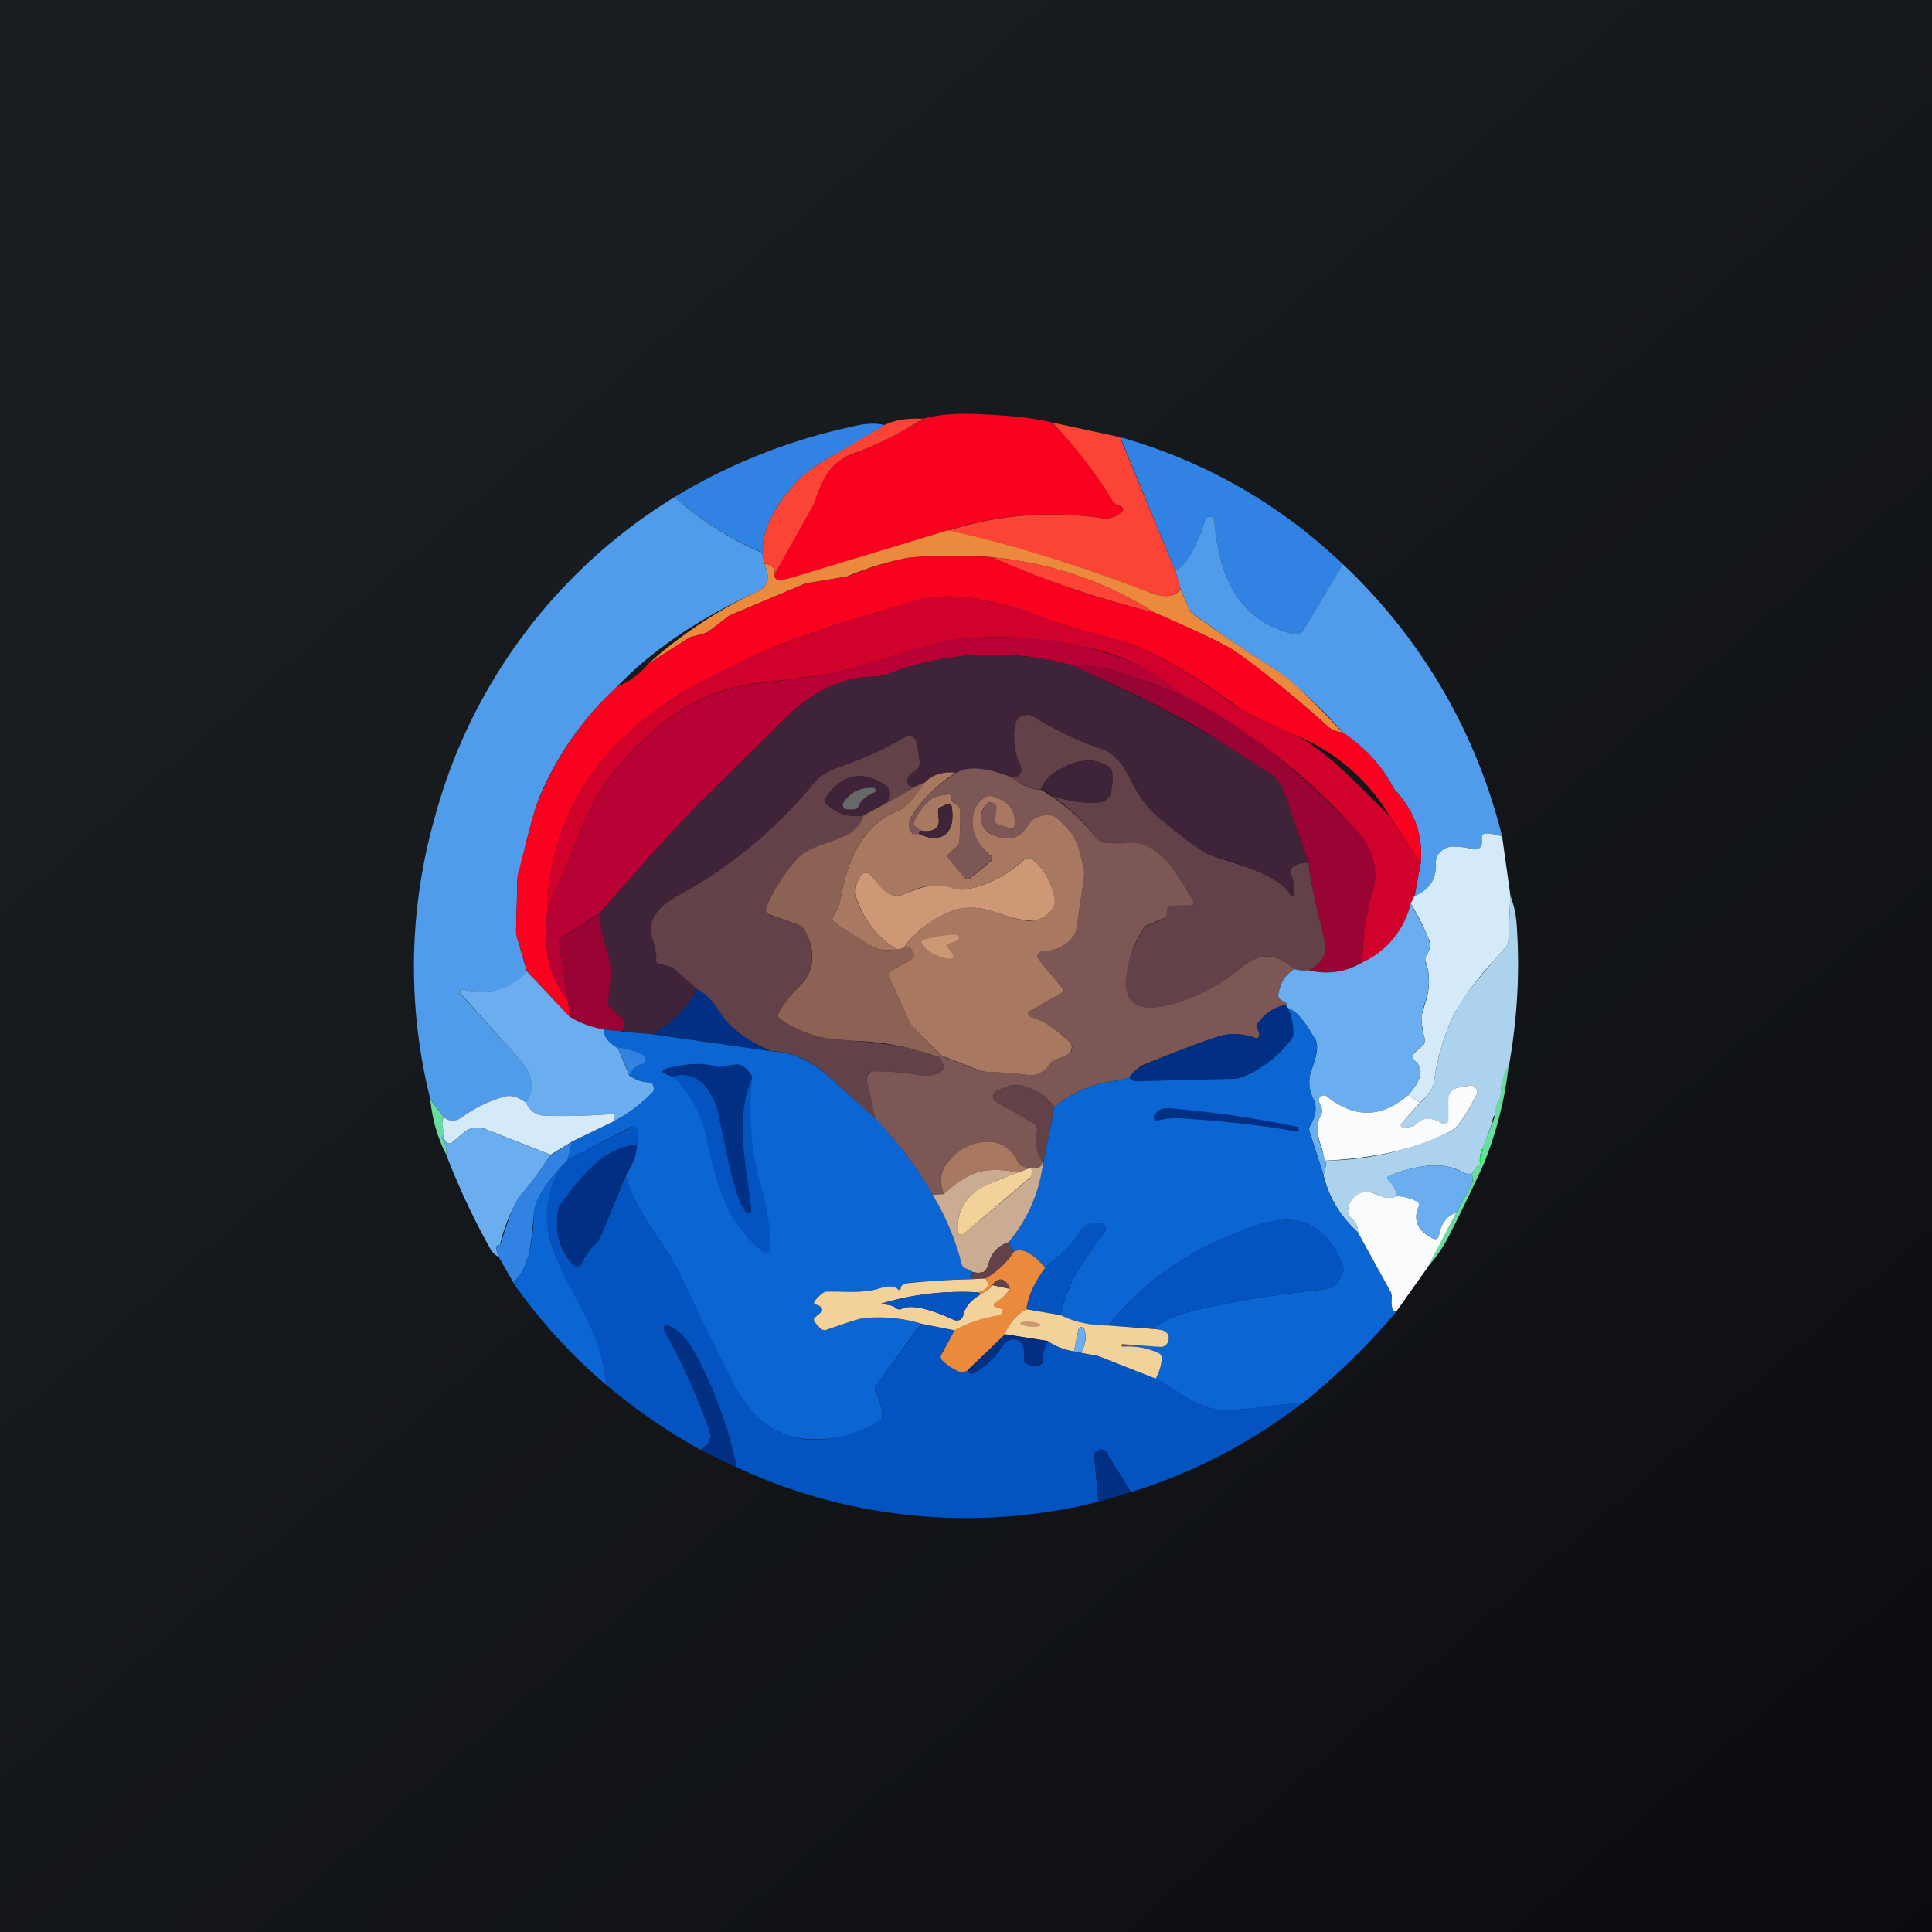 <!-- by TradingView --><svg width="56" height="56" viewBox="0 0 56 56" xmlns="http://www.w3.org/2000/svg"><rect x="0" y="0" width="56" height="56" fill="#333333" stroke="none"/><path fill="url(#a)" d="M0 0h56v56H0z"/><path d="M30.5 12.25c.74.78 1.31 1.53 1.73 2.25.03.04.07.08.11.1l.15.1c.09.04.1.1.01.16a.72.72 0 0 1-.55.16 9.92 9.92 0 0 0-4.47.35l-4.42 1.35c-.48.14-.67.1-.6-.11l1.13-2.02a3.47 3.47 0 0 1 .4-.9c.18-.24.43-.43.76-.55.69-.25 1.35-.58 2-1 .38-.11.88-.16 1.5-.14 1.01.04 1.76.12 2.25.25Z" fill="#F8021F"/><path d="M26.74 12.14c-.64.42-1.3.75-2 1-.32.12-.56.3-.74.55a3.47 3.47 0 0 0-.4.9l-1.13 2.02c-.01-.15-.11-.24-.3-.27l-.06-.22c-.05-.68.28-1.4.97-2.15.21-.22.52-.46.94-.7l1.62-.95c.3-.15.67-.2 1.1-.18ZM32.46 12.67l1.61 3.88.15.52c-.16.23-.45.27-.87.11-2.1-.8-4.06-1.4-5.87-1.8a9.92 9.92 0 0 1 4.47-.36c.2.03.38-.03.55-.16.08-.06.08-.12 0-.17l-.15-.08a.32.32 0 0 1-.12-.11c-.42-.72-1-1.47-1.72-2.25l1.95.42Z" fill="#FC4436"/><path d="M25.64 12.32c-.55.33-1.08.65-1.62.95-.42.24-.73.48-.94.7-.7.76-1.02 1.47-.97 2.15l-.03-.05a.19.19 0 0 0-.09-.1 9.5 9.5 0 0 1-2.44-1.56c1.6-.97 3.34-1.66 5.22-2.06.33-.08.62-.09.87-.03ZM38.92 16.35l-1.12 1.88c-.08.13-.19.17-.33.14-1.09-.26-1.79-1-2.1-2.2a6.09 6.09 0 0 1-.17-1.07c0-.07-.04-.11-.11-.12-.07-.01-.12.01-.15.08l-.1.29c-.25.68-.5 1.08-.77 1.2l-1.6-3.88c2.45.7 4.6 1.92 6.45 3.68Z" fill="#3282E4"/><path d="M19.55 14.41a9.5 9.5 0 0 0 2.44 1.57c.04.02.07.05.1.09l.02.05.05.22c.17.4.1.67-.2.8-1.7.79-3.06 1.7-4.07 2.76a9.21 9.21 0 0 0-2.23 3.15c-.12.28-.27.79-.44 1.5a26.21 26.21 0 0 1-.22.9l-.04 1.47c0 .1 0 .2.04.3l.27.93c-.5.54-1.11.71-1.85.53-.03-.01-.06 0-.08.03-.02.03-.02.06 0 .09L15 30.64c.46.5.54.95.23 1.32-.21-.17-.42-.23-.62-.17a3.8 3.8 0 0 0-1.2.58c-.19.14-.37.15-.54.02l-.4-.54a15.8 15.8 0 0 1 .12-8.11 15.67 15.67 0 0 1 6.96-9.33ZM38.92 16.35a16.13 16.13 0 0 1 4.62 7.9c-.15-.06-.3-.09-.47-.09-.08 0-.12.04-.12.12.01.14 0 .22-.03.26-.05.07-.13.1-.24.07-.2-.05-.4-.07-.59-.07a.5.5 0 0 0-.34.16c-.1.1-.14.2-.13.34.02.45-.19.76-.62.94l.18-.96c.07-.8-.17-1.5-.73-2.1a.67.67 0 0 1-.1-.16c-.32-.59-.8-1.1-1.43-1.53a11.97 11.97 0 0 0-1.97-1.83c-.81-.51-1.6-1.05-2.38-1.62a.34.34 0 0 1-.11-.14l-.24-.57-.15-.52c.26-.12.52-.52.77-1.2l.1-.3c.03-.06.08-.08.15-.07.07 0 .1.05.11.12.03.39.09.74.17 1.07.31 1.2 1.01 1.94 2.1 2.2.14.03.25-.01.33-.14l1.12-1.88Z" fill="#509CEB"/><path d="M27.48 15.37c1.8.4 3.76 1 5.87 1.81.42.16.71.12.87-.1l.24.56c.02.06.06.1.1.14.78.57 1.58 1.1 2.39 1.62.42.26 1.08.87 1.96 1.83a.86.86 0 0 1-.4-.15 28.67 28.67 0 0 0-2.74-2.22c-.3-.2-1.06-.56-2.3-1.1-1.42-.9-3-1.44-4.72-1.61a14.45 14.45 0 0 0-2.43.02 8.7 8.7 0 0 0-1.77.54l-1.19.2h-.01l-2.13.9a.55.55 0 0 0-.1.05l-.58.44a.45.45 0 0 1-.13.06l-.4.11a.35.35 0 0 0-.07.04l-1.15.73a13.32 13.32 0 0 1 3.17-2.1c.3-.13.37-.4.2-.8.2.03.3.12.3.27-.07.22.13.25.6.1l4.42-1.34Z" fill="#EB893D"/><path d="M28.75 16.15c1.54.68 3.11 1.22 4.73 1.61 1.23.54 2 .9 2.29 1.1.53.34 1.45 1.08 2.75 2.22.07.07.2.12.4.15.64.43 1.11.94 1.42 1.53l.11.17c.56.59.8 1.29.73 2.1l-.9-1.38a5.68 5.68 0 0 0-2.71-2.33 26 26 0 0 1-1.42-.65 3.78 3.78 0 0 1-.41-.27c-1.34-1-2.5-1.63-3.47-1.89-1.12-.3-1.75-.49-1.92-.56a7.52 7.52 0 0 0-1.93-.56 4.23 4.23 0 0 0-1.89.01c-.23.08-.61.2-1.15.35-1.62.49-2.79.9-3.5 1.24-.9.43-1.58.78-2.04 1.05-.6.36-1.14.77-1.63 1.21a7.04 7.04 0 0 0-2.35 5.15c-.04.64-.03 1.1.03 1.41.08.38.28.79.58 1.23l.04.43-1.23-1.32-.28-.92a.98.98 0 0 1-.04-.31l.04-1.48c0-.04 0-.09.02-.13l.2-.76c.17-.71.32-1.22.45-1.5a9.21 9.21 0 0 1 2.22-3.15 2.24 2.24 0 0 0 .9-.66l1.15-.73a.35.35 0 0 1 .08-.04l.4-.11a.45.45 0 0 0 .12-.06l.58-.44a.55.55 0 0 1 .1-.05l2.13-.9h.01l1.2-.2.09-.03a8.7 8.7 0 0 1 1.67-.51c.57-.08 1.38-.08 2.43-.02Z" fill="#F8021F"/><path d="M33.47 17.76c-1.61-.4-3.19-.93-4.72-1.61 1.72.17 3.3.7 4.72 1.61Z" fill="#FC4436"/><path d="m41.18 25.02-.18.96-.1.21a2.5 2.5 0 0 1-1.41 1.71 7.44 7.44 0 0 1 .32-2.16c.14-.61-.04-1.19-.55-1.72a17.55 17.55 0 0 0-4.96-3.85 5.97 5.97 0 0 0-2.9-1.42 11.35 11.35 0 0 0-3.24-.26c-.56.04-1.32.21-2.3.54-.87.28-1.56.46-2.07.54l-1.61.21a5.43 5.43 0 0 0-3.43 1.6 6.96 6.96 0 0 0-1.92 2.7c-.3.77-.62 1.54-.97 2.32a7.04 7.04 0 0 1 2.35-5.15 9.99 9.99 0 0 1 1.63-1.2c.46-.28 1.14-.63 2.04-1.06.71-.34 1.88-.75 3.5-1.24l1.15-.35a4.23 4.23 0 0 1 1.89-.01c.74.12 1.38.3 1.93.56.16.07.8.26 1.92.56.97.26 2.13.9 3.46 1.9.14.09.27.18.42.26.15.09.62.3 1.41.65.24.1.61.36 1.11.77a42.4 42.4 0 0 1 1.6 1.56l.91 1.37Z" fill="#D0012B"/><path d="m34.3 20.17-.32-.13a18.2 18.2 0 0 0-1.47-.53c-.5-.15-.99-.23-1.46-.23a8.53 8.53 0 0 0-5.35.27c-.12.04-.23.06-.35.06-.94.02-1.8.43-2.6 1.22l-2.5 2.48a50.4 50.4 0 0 0-2.07 2.26l-.8.9-1.1.71a.16.16 0 0 0-.07.17l.26 1.7c-.3-.45-.5-.86-.58-1.24-.06-.3-.07-.78-.03-1.41.35-.78.68-1.55.97-2.31a6.96 6.96 0 0 1 1.92-2.7 5.43 5.43 0 0 1 3.42-1.6c.28-.04.82-.1 1.62-.22.5-.08 1.2-.26 2.07-.54.98-.33 1.74-.5 2.3-.54 1.12-.07 2.2.02 3.25.26 1.25.29 2.21.76 2.9 1.42Z" fill="#B80134"/><path d="M31.04 19.28c.2.08.48.22.86.4a31.07 31.07 0 0 1 4.89 2.73c.21.14.36.33.44.58l.7 2.02c-.22 0-.38.04-.47.12-.06.06-.07.12-.04.2.1.21.12.41.08.61 0 .02-.02.04-.04.04s-.03 0-.04-.02a1.7 1.7 0 0 0-.77-.62 9.5 9.5 0 0 0-1.54-.54c-.2-.06-.67-.4-1.42-1-.38-.31-.68-.69-.9-1.14-.24-.52-.5-.82-.78-.92a9.97 9.97 0 0 1-2.04-.96.35.35 0 0 0-.34-.02.34.34 0 0 0-.21.27c-.07.38-.01.76.15 1.14.07.16.04.27-.1.34a.35.35 0 0 1-.15.02c-.74-.3-1.28-.34-1.62-.12-.37-.05-.68.04-.9.29-.05-.01-.1 0-.18.06-.11.05-.2.05-.26.02-.08-.05-.1-.14-.03-.26a.6.6 0 0 1 .18-.17.3.3 0 0 0 .14-.33l-.09-.53a.2.2 0 0 0-.11-.14.2.2 0 0 0-.2 0c-.6.36-1.22.65-1.86.86-.36.12-.61.27-.76.45a13.24 13.24 0 0 1-3.94 3.27c-.66.36-.93.77-.8 1.24.1.34.15.54.13.6-.03.09 0 .15.1.17l.32.08a.2.2 0 0 1 .09.04l.7.62c-.3.53-.74.96-1.3 1.3l-.93-.09c.07-.06.1-.15.09-.25a.23.23 0 0 0-.09-.15l-.3-.27a.21.21 0 0 1-.08-.2c.09-.62.09-1.06 0-1.34a4 4 0 0 1-.24-1.2l.8-.91c.92-1.04 1.61-1.8 2.08-2.26l2.5-2.48c.79-.8 1.65-1.2 2.59-1.22.12 0 .23-.02.34-.06a8.53 8.53 0 0 1 5.35-.27Z" fill="#3E2339"/><path d="M34.3 20.17c1.54.73 3.2 2 4.96 3.85.5.53.7 1.1.55 1.72l-.06.25c-.2.82-.28 1.46-.27 1.91a2 2 0 0 1-1.55.22c.4-.2.56-.5.46-.89a17.04 17.04 0 0 1-.46-2.22l-.7-2.02a1.1 1.1 0 0 0-.44-.58c-.65-.43-1.33-.86-2.02-1.29a31.1 31.1 0 0 0-2.87-1.45c-.38-.17-.67-.3-.86-.4.48.01.97.1 1.47.24.3.09.8.27 1.46.53l.33.13Z" fill="#9A0435"/><path d="M37.93 25c.04.47.2 1.22.46 2.23.1.4-.05.7-.46.89-.11.02-.25.01-.41-.03-.5-.48-1.03-.5-1.55-.04-.62.53-1.33.9-2.15 1.09-.8.2-1.2-.03-1.2-.66.01-.46.18-.98.53-1.57a.2.2 0 0 1 .1-.08l.48-.2c.07-.04.1-.09.1-.16v-.07c0-.1.05-.15.15-.15h.51a.1.1 0 0 0 .1-.06.1.1 0 0 0 0-.11l-.24-.36c-.26-.42-.47-.7-.64-.87a1.23 1.23 0 0 0-.9-.41l-.76-.01a.4.4 0 0 1-.29-.16c-.35-.47-.79-.88-1.3-1.23.46.18.92.25 1.38.22.21-.02.34-.14.37-.35.04-.24.05-.43.02-.55a.23.23 0 0 0-.1-.14c-.34-.22-.73-.23-1.17-.04-.45.2-.7.43-.79.7-.26 0-.54-.11-.85-.35.07 0 .12 0 .15-.02.14-.07.17-.18.1-.34a1.96 1.96 0 0 1-.15-1.14c.02-.13.09-.22.2-.27a.35.35 0 0 1 .35.02c.59.37 1.27.7 2.04.96.27.1.54.4.79.92.21.45.51.83.89 1.13.75.61 1.22.95 1.42 1.01l.43.14c.52.16.89.3 1.1.4.38.18.64.38.77.62.02.02.03.02.05.02.02 0 .03-.02.04-.04.04-.2.01-.4-.08-.6-.03-.09-.02-.15.04-.2.1-.09.25-.13.47-.13ZM26.62 22.76l-.95.53c.11-.1.15-.23.1-.38a.28.28 0 0 0-.11-.15c-.66-.43-1.22-.33-1.68.29-.09.12-.08.22.04.31.28.24.61.33 1 .28a.84.84 0 0 1-.4.52c-.12.08-.34.17-.65.27-.4.13-.67.27-.8.4-.41.43-.73.93-.95 1.5-.04.09 0 .15.09.19l.85.29c.07.02.12.06.15.13.35.66.3 1.2-.15 1.65-.24.24-.44.5-.59.77-.03.07-.02.13.04.17.48.34 1.04.54 1.68.6l.45.04c1.18.09 2 .25 2.48.47.14.2.17.33.09.39a.83.83 0 0 1-.67.13 7.73 7.73 0 0 0-1.29-.11.22.22 0 0 0-.18.08.22.22 0 0 0-.04.2l.24 1.1-1.4-1.27a2.55 2.55 0 0 0-1.62-.7c-.47-.19-.87-.44-1.2-.75a2.2 2.2 0 0 1-.3-.38 1.8 1.8 0 0 0-.63-.65l-.7-.62a.2.2 0 0 0-.08-.04l-.32-.08c-.1-.02-.13-.08-.1-.18.02-.05-.02-.25-.12-.59-.14-.47.13-.88.8-1.24 1.49-.81 2.8-1.9 3.93-3.27.15-.18.4-.33.76-.45.63-.21 1.26-.5 1.87-.86a.2.2 0 0 1 .18 0c.07.03.1.08.12.14l.09.53a.3.3 0 0 1-.14.33.59.59 0 0 0-.18.17c-.06.12-.05.2.03.26.06.03.15.03.26-.02Z" fill="#634149"/><path d="M30.45 23.04c0-.04-.1-.09-.27-.15.07-.28.34-.51.78-.7.44-.2.83-.19 1.16.03.06.03.1.08.1.14.04.12.03.3 0 .55-.04.21-.17.33-.38.35a3.1 3.1 0 0 1-1.39-.22Z" fill="#3E2339"/><path d="M29.32 22.53c.3.24.6.36.85.36a5.57 5.57 0 0 1 1.59 1.38c.07.09.17.14.29.16.18.01.43.02.75 0 .33 0 .63.14.91.42.17.16.38.45.64.87l.23.36a.1.1 0 0 1 .01.11.1.1 0 0 1-.1.06h-.5c-.1 0-.16.05-.16.15v.07c0 .07-.03.12-.1.15l-.49.2a.2.2 0 0 0-.1.1 3.2 3.2 0 0 0-.51 1.56c0 .63.4.85 1.2.66.8-.2 1.52-.56 2.14-1.09.52-.45 1.04-.44 1.55.04a.97.97 0 0 0-.46.7c-.02.09 0 .14.04.17l.17.1c.02.02.03.04.02.07-.02.03-.03.03-.03 0-.31.06-.57.23-.78.5a.17.17 0 0 0-.03.2c.04.07.05.12.05.16 0 .09-.05.12-.13.09a1.67 1.67 0 0 0-1.05-.04c-.53.17-1.25.45-2.17.82-.11.05-.25.16-.4.34-.1.07-.22.1-.35.12-.68.07-1.3.32-1.84.77-.21-.3-.5-.5-.86-.6a.81.81 0 0 0-.57.03l-.23.1a.17.17 0 0 0-.11.15c0 .07.02.13.09.17l1.06.6c.1.07.14.16.12.28a1 1 0 0 0 .17.85c-.01.14-.12.2-.32.2l-.08-.01-.15-.04a.22.22 0 0 1-.16-.12c-.22-.45-.56-.65-1-.6-.4.03-.75.23-1.06.6-.2.25-.24.55-.1.9l-.33.03c-.46-.8-1.01-1.53-1.66-2.2l-.24-1.1a.22.22 0 0 1 .05-.2c.04-.05.1-.08.17-.08.43 0 .86.04 1.29.11.27.05.5 0 .67-.13.08-.06.05-.2-.09-.39l.08-.03 1.02.4c.1.03.22.06.33.06a12 12 0 0 1 1.14.09c.26.04.48-.08.66-.34a.23.23 0 0 1 .1-.08l.38-.16a.22.22 0 0 0 .14-.17.21.21 0 0 0-.07-.21 2.7 2.7 0 0 0-1.12-.72.09.09 0 0 1-.07-.08c0-.05.01-.08.05-.1l.92-.53c.06-.03.07-.08.03-.13l-.72-.85a.11.11 0 0 1-.02-.13.11.11 0 0 1 .1-.07c.44-.03.75-.18.95-.46a.48.48 0 0 0 .08-.2l.22-1.5a.8.8 0 0 0-.02-.32 4.8 4.8 0 0 0-.24-.77 1.98 1.98 0 0 0-.46-.57.53.53 0 0 0-.48-.13.6.6 0 0 0-.42.28c-.24.38-.58.48-1.03.28a.42.42 0 0 1-.14-.09c-.25-.24-.26-.5-.04-.8.05-.06.11-.08.2-.04.07.03.1.09.09.17l-.04.3c-.02.08.02.14.1.16l.3.1c.1.04.16 0 .17-.1.03-.4-.16-.66-.57-.8-.13-.05-.25-.02-.37.07-.12.09-.2.22-.23.38-.11.5.05.9.47 1.25.07.05.07.1 0 .15l-.59.5c-.06.05-.1.05-.15 0l-.48-.58c-.04-.04-.04-.09 0-.13l.23-.18c.05-.05.08-.1.09-.18.02-.35.03-.65.02-.9 0-.08-.05-.14-.12-.17-.1-.04-.14-.1-.14-.18 0-.08-.04-.11-.12-.1-.25.03-.42.09-.52.18-.19.18-.33.38-.44.62-.03.07.04.15.2.24a.3.3 0 0 0-.06.1c-.1.02-.16.02-.17.01-.14-.16-.15-.33-.05-.5.29-.49.72-.9 1.3-1.27.33-.22.87-.17 1.61.12Z" fill="#7C5755"/><path d="M27.7 22.4c-.57.37-1 .8-1.29 1.27-.1.18-.09.35.05.51l.17-.01c.35.16.6.16.78 0 .17-.14.23-.4.18-.76-.01-.1-.06-.13-.15-.1l-.17.08c-.06.02-.09.07-.08.14l.02.27c0 .11-.04.19-.13.24a.56.56 0 0 1-.4.03c-.15-.09-.22-.17-.19-.24.1-.24.25-.44.44-.62.1-.09.27-.15.52-.18.08-.02.12.02.12.1s.04.14.14.18c.07.03.11.09.12.17.01.25 0 .55-.02.9 0 .07-.04.13-.1.18l-.21.18c-.05.04-.05.09-.01.13l.47.57c.05.06.1.06.16.02l.6-.5c.06-.06.06-.11 0-.16-.43-.34-.6-.76-.49-1.25.04-.16.12-.29.24-.38.12-.1.24-.12.36-.07.42.14.61.4.58.8-.01.1-.07.14-.17.1l-.3-.1c-.08-.02-.12-.08-.1-.16l.04-.3c.01-.08-.02-.14-.1-.17-.08-.04-.14-.02-.2.05-.22.28-.2.55.05.8.04.03.08.06.14.08.45.2.8.1 1.03-.28a.6.6 0 0 1 .42-.28c.19-.04.35 0 .48.13.22.2.38.39.46.57.07.13.15.39.24.77.03.1.03.21.02.32l-.22 1.5a.48.48 0 0 1-.08.2c-.2.28-.51.43-.94.46a.11.11 0 0 0-.1.07.11.11 0 0 0 .01.13l.71.85c.05.05.04.1-.02.13l-.92.53a.09.09 0 0 0-.05.1c0 .04.03.06.07.08.34.09.72.33 1.12.72.06.06.08.13.06.2a.22.22 0 0 1-.13.18l-.38.16a.23.23 0 0 0-.1.08c-.18.26-.4.38-.67.34a12 12 0 0 0-1.13-.09c-.12 0-.22-.03-.33-.07l-1.02-.4-.85-.83a.38.38 0 0 1-.08-.12l-.59-1.3c-.03-.08-.02-.14.05-.2.1-.08.27-.18.5-.29.12-.06.17-.14.15-.24-.03-.08-.1-.15-.24-.2.32-.43.73-.75 1.24-.97.33-.15.71-.18 1.13-.08l.4.12c.37.13.64.2.82.2.3 0 .53-.12.69-.37a.3.3 0 0 0 .04-.2c-.05-.5-.25-.88-.59-1.17-.11-.1-.22-.1-.33 0-.46.42-1 .7-1.6.82a.85.85 0 0 1-.44-.03 1.7 1.7 0 0 0-1.29.14c-.3.15-.57.09-.79-.17l-.28-.34a.18.18 0 0 0-.15-.07c-.06 0-.1.03-.14.08-.17.23-.2.5-.09.78.24.59.62 1.04 1.14 1.36-.28.03-.48.02-.59-.03-.16-.06-.57-.31-1.22-.74-.06-.04-.08-.1-.05-.16l.08-.15c.08-.15.12-.27.14-.36.22-1.36.78-2.23 1.67-2.58.2-.08.45-.35.76-.8.23-.25.54-.34.91-.3Z" fill="#A97861"/><path d="m25.67 23.29-.65.35c-.39.05-.72-.04-1-.28-.12-.09-.13-.2-.04-.31.46-.62 1.02-.72 1.68-.3.06.04.1.1.12.16.04.15 0 .27-.11.38Z" fill="#3E2339"/><path d="M26.8 22.7c-.32.45-.57.72-.77.8-.9.35-1.45 1.22-1.67 2.58-.02.1-.06.21-.14.36l-.08.15c-.03.06-.01.12.05.16.65.43 1.06.68 1.22.74.11.05.31.06.59.03.16-.04.24-.07.24-.1.13.05.21.12.24.2.02.1-.03.18-.15.24-.23.11-.4.2-.5.3-.07.05-.08.11-.05.19l.59 1.3c.02.04.04.08.08.12l.85.84c-.03 0-.05.02-.08.03a7.85 7.85 0 0 0-2.48-.47l-.45-.04a3.28 3.28 0 0 1-1.68-.6c-.06-.04-.07-.1-.04-.17.15-.27.35-.53.6-.77.44-.44.5-1 .14-1.65a.26.26 0 0 0-.15-.13l-.85-.3c-.1-.03-.13-.09-.1-.19.23-.56.55-1.06.96-1.49.13-.13.4-.27.8-.4.31-.1.53-.2.65-.27.21-.14.34-.3.4-.52l.65-.35.95-.53c.07-.05.13-.07.17-.06Z" fill="#8C6254"/><path d="M25.34 22.97c-.25.11-.4.24-.45.38a.15.15 0 0 1-.15.11h-.18a.12.12 0 0 1-.11-.06.12.12 0 0 1 0-.14c.2-.3.5-.44.86-.42.04 0 .06.02.07.06 0 .03 0 .06-.04.07Z" fill="#696868"/><path d="M26.64 24.17a.3.3 0 0 1 .05-.1c.16.04.3.03.4-.03a.24.24 0 0 0 .13-.24c0-.1-.01-.19-.03-.27 0-.07.02-.12.09-.14l.16-.07c.09-.04.14-.01.15.09.05.36-.01.62-.17.76-.18.16-.44.16-.78 0Z" fill="#3E2339"/><path d="m43.54 24.25.24 1.71-.06 1.33c0 .06-.03.12-.07.16l-.34.39a8.1 8.1 0 0 0-1.13 1.5c-.32.63-.52 1.31-.62 2.06-.02.15-.15.33-.4.56l-.34-.22c.38-.43.45-.75.22-.96-.12-.1-.12-.2 0-.3l.18-.16a.2.2 0 0 0 .07-.23 2.86 2.86 0 0 1-.09-.59c0-.05.04-.21.13-.48.12-.4.12-.77 0-1.12a.22.22 0 0 1 .01-.2c.1-.15.13-.3.1-.41a6.67 6.67 0 0 0-.55-1.1l.1-.21c.44-.18.65-.5.63-.94-.01-.13.03-.25.13-.34.09-.1.2-.15.34-.16.2 0 .39.02.58.07.12.03.2 0 .25-.07.03-.04.04-.12.03-.26 0-.08.03-.11.11-.12.17 0 .33.03.48.09Z" fill="#D5EAF8"/><path d="M26.24 27.41c0 .04-.08.08-.24.11-.52-.32-.9-.77-1.13-1.36a.77.77 0 0 1 .08-.78.18.18 0 0 1 .14-.08c.06 0 .11.02.15.07l.29.34c.22.26.48.32.78.17.48-.22.9-.27 1.3-.14.16.05.3.06.44.03.6-.12 1.13-.4 1.6-.82.1-.1.21-.1.32 0 .34.29.54.68.6 1.17a.3.3 0 0 1-.05.2.74.74 0 0 1-.69.36c-.17 0-.45-.06-.82-.19l-.4-.12c-.42-.1-.8-.07-1.13.08-.5.22-.92.54-1.24.96Z" fill="#CE9776"/><path d="M43.74 30.87c-.15.26-.23.53-.24.83 0 .06-.01.12-.04.17a.9.9 0 0 0-.11.43c-.06.05-.09.13-.1.25l-.25.68a.84.84 0 0 0-.1.52.7.7 0 0 0-.23.27c-.11.01-.19 0-.23-.02-.5-.31-1.22-.29-2.15.07-.09.04-.1.09-.03.15.15.15.22.3.22.45-.14.08-.33.07-.58-.05a.96.96 0 0 0-.18-.06.5.5 0 0 0-.44.13.6.6 0 0 0-.21.39c-.01.08.01.14.07.2.16.14.23.3.22.44a3.18 3.18 0 0 1-1-1.67c.07-.2.09-.34.05-.41a8.54 8.54 0 0 0 3.66-.86c.19-.1.43-.45.73-1.06a.16.16 0 0 0-.02-.18.16.16 0 0 0-.17-.07l-.32.05c-.2.04-.3.16-.3.37v.6a.1.1 0 0 1-.06.08.1.1 0 0 1-.11 0c-.32-.2-.6-.19-.83.06l-.03.02-.27.04c-.03 0-.06 0-.07-.04-.02-.03-.02-.05 0-.08l.54-.6c.25-.24.38-.42.4-.57.1-.75.3-1.43.62-2.06.18-.36.56-.86 1.13-1.5l.34-.39c.04-.04.06-.1.07-.16l.06-1.33c.1.27.16.54.18.82.1 1.38.02 2.74-.22 4.1Z" fill="#ADD2EE"/><path d="M40.82 31.74c-.78.67-1.56.68-2.36.04-.06-.04-.12-.04-.18 0-.05.04-.07.1-.04.17l.06.15c.03.07.03.15-.01.22-.13.23-.13.54 0 .93.06.16.1.3.12.39.04.07.02.21-.05.41l-.4-1.24a.22.22 0 0 1 .02-.19c.17-.29.2-.55.08-.78a1.05 1.05 0 0 1-.03-.87c.16-.43.19-.71.08-.87a5.66 5.66 0 0 1-.15-.24c-.23-.37-.44-.58-.63-.64l-.07-.1c0 .04.01.04.03 0 .01-.02 0-.04-.02-.06a1.4 1.4 0 0 1-.17-.1c-.04-.03-.06-.08-.04-.17.05-.3.2-.54.46-.7.16.04.3.05.41.03a2 2 0 0 0 1.55-.22 2.5 2.5 0 0 0 1.41-1.71c.32.57.5.93.54 1.1.04.12 0 .26-.09.42a.22.22 0 0 0-.02.19c.13.35.13.73 0 1.12a2.2 2.2 0 0 0-.12.48c.01.23.04.43.09.59a.2.2 0 0 1-.07.23l-.18.15c-.12.1-.12.2 0 .31.23.2.16.53-.22.96Z" fill="#6BAEEF"/><path d="M17.39 26.47c-.01.26.06.66.23 1.2.1.29.1.74 0 1.35 0 .08.02.15.08.2l.3.27c.05.04.08.09.09.15.01.1-.02.19-.09.25l-.5-.05a2.96 2.96 0 0 1-.99-.37l-.04-.43-.26-1.69a.16.16 0 0 1 .08-.17l1.1-.7Z" fill="#9A0435"/><path d="m27.46 27.46.15.19c.03.03.03.06.01.1a.09.09 0 0 1-.1.04c-.36-.05-.63-.2-.78-.42-.05-.06-.03-.1.04-.13.36-.1.68-.15.93-.14.04 0 .07.02.08.07 0 .04-.01.07-.05.09l-.26.1c-.05.03-.06.06-.02.1Z" fill="#CE9776"/><path d="m15.27 28.15 1.24 1.32c.33.2.66.31 1 .37-.01.2.12.38.4.54l.33.79a1 1 0 0 0 .55.2c.08 0 .13.04.15.11.03.07.02.13-.03.19-.35.35-.71.62-1.1.82l.01-.13c0-.05-.02-.07-.06-.07-.66.05-1.31.07-1.97.05-.25-.01-.43-.14-.56-.38.3-.38.23-.81-.23-1.32l-1.65-1.84c-.03-.03-.03-.06 0-.09.01-.03.04-.04.07-.03.74.18 1.35 0 1.85-.53Z" fill="#6BAEEF"/><path d="M20.22 28.68c.21.1.43.32.64.65.12.18.22.3.3.38.32.31.72.56 1.19.76l-3.43-.5c.57-.33 1-.76 1.3-1.3ZM37.26 29.13l.07.09c.12.25.17.5.16.74 0 .07-.04.14-.08.2a3.5 3.5 0 0 1-1.33 1.03.97.97 0 0 1-.36.08l-2.79.07a.24.24 0 0 1-.13-.04c-.06-.03-.07-.07-.04-.1.15-.18.28-.29.4-.33a30.8 30.8 0 0 1 2.16-.83c.31-.1.66-.09 1.05.04.08.03.12 0 .13-.09 0-.04-.01-.1-.05-.16a.17.17 0 0 1 .03-.2c.21-.27.47-.44.78-.5Z" fill="#012F83"/><path d="M38.36 34.05c.13.62.47 1.17 1 1.67l.94 1.72c.03.06.04.12.04.18-.03.3.03.42.16.37-.84 1-1.76 1.89-2.75 2.69-.25 0-.63.03-1.12.1-.54.07-.93.1-1.18.1-.36-.02-.82-.2-1.37-.57a5.94 5.94 0 0 0-.58-.35c.11-.21.17-.41.17-.6a.15.15 0 0 0-.1-.14c-.31-.15-.65-.21-1.01-.2-.04.01-.05 0-.05-.04 0-.01 0-.02.02-.02l1.1.07c.13.01.21-.05.24-.19.03-.13-.03-.22-.16-.27a1.57 1.57 0 0 0-.29-.06c.33-.24.69-.4 1.1-.5 1.14-.28 2.43-.49 3.89-.64.21-.02.39-.18.51-.47a.27.27 0 0 0 0-.22c-.33-.87-.87-1.31-1.61-1.32-.5 0-1.23.23-2.19.69a8.68 8.68 0 0 0-3 2.37c-.5 0-.97-.1-1.38-.3.1-.43.25-.84.46-1.22a13.52 13.52 0 0 1 .81-1.18.15.15 0 0 0 .02-.18.16.16 0 0 0-.15-.09h-.12a.5.5 0 0 0-.44.23c-.25.39-.6.74-1.03 1.06-.37-.43-.67-.58-.9-.46l-.16-.27a4.4 4.4 0 0 0 1-2.26l.33-1.66c.55-.45 1.16-.7 1.84-.77a.82.82 0 0 0 .36-.12c-.03.03-.02.07.04.1.04.03.08.04.13.04l2.8-.07c.12 0 .24-.03.35-.08.5-.21.94-.55 1.32-1.02a.37.37 0 0 0 .09-.21c0-.25-.04-.5-.16-.74.19.06.4.27.63.64l.15.24c.1.16.08.44-.08.87-.12.3-.1.59.03.87.12.23.09.5-.08.78a.22.22 0 0 0-.02.2l.4 1.23ZM18 29.9l.92.08 3.43.49c.6.03 1.14.26 1.62.69l1.4 1.26c.65.68 1.2 1.41 1.66 2.2.38.63.66 1.3.84 2a.2.2 0 0 0 .12.15l.2.1-.05.2c-.57.02-1.14.06-1.72.1-.2.03-.3.08-.3.17 0 .02-.02.04-.04.05l-.06-.01c-.09-.1-.28-.11-.58-.02-.26.07-.65.1-1.18.09h-.3c-.08 0-.2.08-.33.24-.05.07-.04.11.04.13.1.03.16.09.16.16 0 .02 0 .04-.02.05l-.18.15c-.05.04-.06.1 0 .15l.12.16c.06.07.13.08.22.05.57-.2.91-.31 1.03-.33.5-.07 1.06-.02 1.7.16l-1.31 1.8a.15.15 0 0 0-.01.18c.12.23.19.45.19.68 0 .08-.03.14-.1.18a3.5 3.5 0 0 1-2.4.46c-.77-.17-1.37-.7-1.82-1.57-.5-.98-1-2.01-1.51-3.1a9.06 9.06 0 0 0-.7-1.17c-.5-.72-.8-1.3-.9-1.76.2-.33.32-.63.32-.9.07-.32.02-.5-.13-.51h-.04l-1.84.96.13-.52 1.22-.61c.4-.2.76-.47 1.1-.82a.17.17 0 0 0 .04-.2.17.17 0 0 0-.15-.1 1 1 0 0 1-.55-.2c.09-.18.2-.28.34-.3.07-.02.11-.06.12-.13.01-.08-.02-.13-.08-.16-.25-.13-.49-.2-.72-.2-.27-.16-.4-.34-.4-.54l.5.05Z" fill="#0B66D4"/><path d="m18.25 31.17-.34-.8c.22.01.46.08.71.2.07.04.1.1.08.17 0 .07-.05.11-.12.12-.14.03-.25.13-.33.3Z" fill="#3282E4"/><path d="M21.81 31.22c-.19.45-.28.96-.28 1.53 0 .33.05.84.15 1.51.05.36.09.64.1.82.01.04 0 .07-.05.09-.04.02-.07.01-.1-.02-.2-.2-.4-.85-.62-1.94l-.18-.84a2 2 0 0 0-.41-.9.83.83 0 0 0-.91-.26c-.53-.14-.37-.26.47-.36a2.29 2.29 0 0 1 .86.08l.42-.07c.22-.04.4.08.55.36Z" fill="#012F83"/><path d="M43.73 30.87a10.75 10.75 0 0 1-.72 2.86 52.6 52.6 0 0 1-1.04 2.15c-.16.3-.35.58-.58.83l.82-1.56.45-.83a.22.22 0 0 0 .02-.14l-.01-.16a.7.7 0 0 1 .22-.27l.1-.52.27-.68.08-.24a.9.9 0 0 1 .11-.44.36.36 0 0 0 .05-.17c0-.3.08-.57.23-.83Z" fill="#67DD9F"/><path d="M21.81 31.22a8.1 8.1 0 0 0 .26 3.2c.17.56.25 1.14.27 1.76 0 .06-.03.1-.08.12a.13.13 0 0 1-.15-.01c-.49-.4-.86-.88-1.11-1.46-.18-.42-.37-1.07-.55-1.96a3.34 3.34 0 0 0-.95-1.66c.37-.1.67-.02.92.25a2 2 0 0 1 .41.91l.18.84c.21 1.1.42 1.74.62 1.94.03.03.06.04.1.02.04-.02.06-.05.05-.1-.01-.17-.05-.45-.1-.8-.1-.68-.15-1.19-.15-1.53 0-.56.1-1.07.28-1.52Z" fill="#0353C1"/><path d="m30.56 32.09-.33 1.66v-.08a1 1 0 0 1-.17-.85c.02-.12-.02-.21-.12-.27l-1.06-.61a.17.17 0 0 1-.09-.17c0-.07.04-.12.1-.15l.24-.1a.81.81 0 0 1 .57-.03c.36.1.65.3.86.6Z" fill="#634149"/><path d="M38.4 33.64a3.3 3.3 0 0 0-.1-.4c-.14-.38-.14-.69-.01-.92a.24.24 0 0 0 .01-.22l-.06-.15c-.03-.07-.01-.13.04-.17.06-.04.12-.04.18 0 .8.64 1.58.63 2.36-.04l.34.22-.54.61c-.02.03-.02.05 0 .08.01.03.04.05.07.04l.27-.04.03-.02c.23-.25.5-.27.83-.06a.1.1 0 0 0 .1 0 .1.1 0 0 0 .06-.09v-.59c0-.2.1-.33.31-.37l.32-.05c.07-.01.13.01.17.07.05.06.05.12.02.18-.3.6-.54.96-.74 1.06-1 .52-2.21.8-3.65.86Z" fill="#F9FBFD"/><path d="M15.24 31.96c.12.24.3.37.55.38.66.02 1.31 0 1.97-.05.05 0 .07.02.06.07l-.01.13-1.23.6-.62.38-1.86-.73a.62.62 0 0 0-.67.1l-.33.28a.1.1 0 0 1-.1.02c-.1-.03-.15-.13-.13-.29-.07-.22-.07-.38 0-.46.17.13.35.12.54-.02a3.8 3.8 0 0 1 1.2-.58c.2-.06.4 0 .63.17Z" fill="#D5EAF8"/><path d="M12.87 32.39c-.07.08-.07.24 0 .46-.06.08-.07.16-.01.24.07.11.1.23.07.37-.24-.47-.4-1-.46-1.6l.4.53Z" fill="#67DD9F"/><path d="M37.58 32.8c-.98-.18-2.07-.3-3.3-.38-.25-.02-.5 0-.73.06a.09.09 0 0 1-.1-.04.09.09 0 0 1 0-.1c.09-.16.23-.23.43-.22a31.1 31.1 0 0 1 3.76.55v.08c0 .04-.02.05-.06.05Z" fill="#012F83"/><path d="M18.47 33.17a2.2 2.2 0 0 0-1.25.6c-.25.22-.57.59-.95 1.1a.46.46 0 0 0-.08.18c-.12.62.01 1.15.41 1.6.04.04.08.06.13.05.05 0 .1-.03.12-.07.12-.25.27-.44.43-.6a.34.34 0 0 0 .1-.12l.76-1.84c.1.45.4 1.04.9 1.76.34.5.57.88.7 1.16.51 1.1 1.02 2.13 1.52 3.11.44.88 1.05 1.4 1.81 1.57.71.16 1.51 0 2.4-.46.07-.04.1-.1.1-.18 0-.23-.06-.45-.19-.68a.15.15 0 0 1 .01-.18l1.32-1.8.97.19-.38.67c-.04.08-.03.15.03.2.14.15.3.26.49.33.05.02.1.02.15 0l.07-.04c0 .04.03.07.08.09a.1.1 0 0 0 .08 0c.34-.18.63-.44.86-.8.07-.1.16-.17.27-.19.12-.01.21.02.27.1.08.12.1.27.08.46 0 .07.02.12.09.16.13.06.25.07.36.03.07-.03.1-.08.1-.15a1 1 0 0 1 .15-.55c.24.16.5.26.75.3l.2.04.44.08.14.04 1.6.63c.13.06.32.18.58.35.54.37 1 .55 1.36.56a8 8 0 0 0 1.18-.1c.5-.06.87-.1 1.12-.1a15.72 15.72 0 0 1-4.97 2.58l-.7-1.13c-.06-.1-.14-.12-.23-.09-.1.04-.14.1-.13.2l.12 1.3a15.8 15.8 0 0 1-10.49-1c-.26-1.25-.7-2.42-1.31-3.48-.18-.3-.4-.5-.67-.63a.09.09 0 0 0-.11.03c-.03.03-.03.06-.01.1.5.9.93 1.85 1.29 2.84.11.3.03.5-.24.63a16.93 16.93 0 0 1-2.72-1.87 5.31 5.31 0 0 0-.32-1.35c-.12-.32-.33-.75-.62-1.28a5.84 5.84 0 0 1-.76-1.9c-.1-.67.07-1.3.48-1.9l.09-.1 1.84-.95.04-.01c.16.02.2.19.14.5Z" fill="#0353C1"/><path d="M15.96 33.47c-.27.43-.57.83-.9 1.21a4.81 4.81 0 0 0-.57 1.41h-.06c-.05.03-.06.07-.04.14l.06.2a.6.6 0 0 1-.22-.2c-.5-.89-.93-1.81-1.3-2.77a.5.5 0 0 0-.07-.37c-.06-.08-.06-.16 0-.24-.01.16.03.26.14.29a.1.1 0 0 0 .1-.02l.32-.27c.2-.17.43-.21.67-.11l1.87.73Z" fill="#6BAEEF"/><path d="m16.58 33.1-.13.52-.09.1c-.32.32-.59.67-.78 1.07a.96.96 0 0 0-.1.34l-.03.32c-.04.42-.08.73-.13.93-.09.34-.23.6-.44.8l-.43-.76-.06-.2c-.02-.06 0-.1.04-.13h.06l.03-.06c.23-.74.4-1.19.54-1.35.33-.38.63-.78.9-1.2l.62-.38Z" fill="#3282E4"/><path d="m29.83 33.86-.31.12c-.5-.09-.89-.09-1.18 0-.28.08-.6.29-.98.63-.14-.36-.1-.66.1-.91.3-.37.66-.57 1.06-.6.44-.05.78.15 1 .6.03.07.09.1.16.12l.15.04Z" fill="#A97861"/><path d="M18.46 33.17c0 .27-.11.57-.33.9l-.76 1.84a.35.35 0 0 1-.09.13c-.16.15-.31.34-.44.59a.14.14 0 0 1-.11.08.15.15 0 0 1-.13-.06c-.4-.45-.53-.98-.41-1.6a.46.46 0 0 1 .08-.17c.38-.52.7-.89.95-1.11.4-.36.81-.56 1.24-.6Z" fill="#012F83"/><path d="m43 33.23-.1.52a.84.84 0 0 1 .1-.52Z" fill="#00FF19"/><path d="m30.22 33.67.01.08a4.4 4.4 0 0 1-1 2.26c-.3.1-.49.3-.57.6-.04.15-.1.23-.16.26a.52.52 0 0 1-.3 0l-.2-.1a.2.2 0 0 1-.13-.14 7.25 7.25 0 0 0-.84-2l.33-.02c.37-.34.7-.55.98-.63.29-.09.68-.09 1.18 0l-.25.1a3.9 3.9 0 0 0-1.06.51c-.32.27-.47.63-.45 1.09 0 .05.02.08.06.1a.1.1 0 0 0 .12-.02l1.9-1.6a.15.15 0 0 0 .06-.1l.01-.19c.2.01.3-.06.31-.2Z" fill="#C9AC92"/><path d="M16.36 33.72a2.6 2.6 0 0 0-.48 1.9c.08.5.33 1.14.76 1.9.3.53.5.96.62 1.28.16.4.27.86.32 1.35a15.88 15.88 0 0 1-2.7-2.96c.21-.2.36-.48.44-.81a5.92 5.92 0 0 0 .16-1.25.96.96 0 0 1 .1-.34c.2-.4.46-.75.78-1.07Z" fill="#0B66D4"/><path d="m42.67 34.02.01.16c0 .05 0 .1-.02.14l-.45.83c-.27.09-.44.3-.5.66-.03.1-.09.13-.18.08-.44-.23-.58-.53-.41-.92.03-.06 0-.11-.06-.15a1.46 1.46 0 0 0-.58-.15c0-.15-.08-.3-.23-.45-.06-.06-.05-.11.03-.15.94-.36 1.65-.38 2.15-.07.05.02.13.03.24.02Z" fill="#6BAEEF"/><path d="M29.84 33.86c.02.01.05.02.07.01l-.01.18c0 .04-.02.08-.06.1l-1.9 1.61a.1.1 0 0 1-.12.02.1.1 0 0 1-.06-.1c-.02-.46.13-.82.45-1.09.19-.16.55-.33 1.07-.52l.24-.09.32-.12Z" fill="#F2D19A"/><path d="M40.48 34.67c.2.01.4.06.58.15.07.04.09.09.06.15-.17.39-.03.7.4.92.1.05.16.03.19-.08.06-.35.23-.57.5-.66l-.82 1.57-.9 1.27c-.12.05-.17-.07-.15-.36a.34.34 0 0 0-.04-.2l-.94-1.71c.01-.15-.06-.3-.22-.44a.23.23 0 0 1-.07-.2.6.6 0 0 1 .21-.4.5.5 0 0 1 .45-.12l.17.06c.25.12.44.13.58.05Z" fill="#F9FBFD"/><path d="m33.43 38.51-1.31-.09a8.68 8.68 0 0 1 3-2.37c.97-.46 1.7-.7 2.19-.69.74 0 1.28.45 1.62 1.32.03.07.03.15 0 .22-.13.3-.3.45-.52.47-1.45.15-2.75.36-3.9.64-.4.1-.76.26-1.08.5ZM30.74 38.12l-.99-.17c.06-.39.24-.79.54-1.2.43-.33.78-.68 1.03-1.07a.5.5 0 0 1 .44-.23h.12c.07 0 .11.03.15.1.03.05.02.11-.02.17l-.02.03c-.39.52-.65.9-.79 1.15a4.3 4.3 0 0 0-.46 1.22Z" fill="#0353C1"/><path d="m29.23 36 .16.28c-.2.32-.48.58-.83.78l-.42.02.06-.21c.12.03.23.03.3 0 .07-.03.12-.1.16-.25a.83.83 0 0 1 .57-.61Z" fill="#634149"/><path d="M30.3 36.74c-.31.42-.5.82-.55 1.21-.27.14-.48.39-.62.73l-1.09 1.05-.08.03a.18.18 0 0 1-.15 0 1.48 1.48 0 0 1-.49-.32c-.06-.06-.07-.13-.02-.2l.37-.68a4 4 0 0 1 1.3-.45c.06 0 .09-.04.08-.1 0-.05-.03-.09-.08-.1a.33.33 0 0 1-.12-.03.07.07 0 0 1-.04-.07c0-.03.01-.05.04-.07.22-.12.36-.25.41-.38v-.05c-.15-.27-.31-.3-.5-.06a.93.93 0 0 1-.34.27l-.06-.06c.28-.09.35-.22.2-.4.35-.2.62-.46.83-.78.23-.12.53.03.9.46Z" fill="#EB893D"/><path d="m28.14 37.08.42-.02c.15.18.08.31-.2.4a8.16 8.16 0 0 0-2.89.35c.23-.01.4.02.51.11.05.04.1.04.15.02.26-.13.75-.03 1.48.3l.04.02c.06.02.11.02.17 0a.19.19 0 0 0 .1-.14c.05-.23.21-.43.5-.6.17-.09.29-.18.34-.27l.5.1c-.05.14-.19.27-.4.4a.08.08 0 0 0-.05.06c0 .03.01.06.04.07l.12.04c.05 0 .08.04.08.1 0 .05-.02.08-.08.1a4 4 0 0 0-1.3.44l-.96-.19a4.29 4.29 0 0 0-1.7-.16c-.13.02-.47.13-1.04.33a.18.18 0 0 1-.21-.05l-.14-.16c-.04-.06-.04-.1.01-.15l.18-.15a.06.06 0 0 0 .02-.05c0-.07-.05-.13-.16-.16-.08-.02-.1-.06-.04-.13.14-.16.25-.25.33-.25h.3c.53.02.92 0 1.18-.08.3-.1.5-.09.59.02.01.01.03.02.05 0 .02 0 .03-.02.03-.04 0-.09.1-.14.32-.16.57-.05 1.14-.09 1.71-.1Z" fill="#F2D19A"/><path d="m29.26 37.36-.5-.11c.2-.23.36-.21.5.06v.05Z" fill="#634149"/><path d="m28.36 37.46.06.06c-.29.17-.45.37-.5.6a.19.19 0 0 1-.1.13.18.18 0 0 1-.17 0l-.04-.01c-.73-.33-1.22-.43-1.48-.3a.13.13 0 0 1-.15-.02c-.11-.09-.28-.12-.51-.11-.01 0-.01 0 0 0 .94-.3 1.9-.4 2.89-.35Z" fill="#0353C1"/><path d="m29.75 37.95.99.17c.41.2.87.3 1.38.3l1.3.1c.14.01.24.03.3.05.12.05.18.14.15.27-.03.14-.11.2-.25.2l-1.1-.08-.01.02c0 .04.01.05.05.05.36-.02.7.04 1.02.19.06.03.09.07.09.14 0 .19-.06.39-.17.6l-1.6-.63a.7.7 0 0 0-.13-.04l-.44-.08c.14-.23.17-.46.1-.68-.02-.04-.05-.06-.1-.06-.04 0-.06.03-.07.07l-.13.63a1.88 1.88 0 0 1-.76-.3l-1.25-.2c.15-.33.36-.58.63-.72Z" fill="#F2D19A"/><path d="M29.86 38.45c.16.02.3 0 .3-.05 0-.03-.13-.08-.29-.09-.16-.01-.3 0-.3.05 0 .04.13.08.3.1Z" fill="#CE9776"/><path d="m21.35 42.54-1.06-.52c.28-.12.36-.33.25-.63-.36-1-.79-1.94-1.3-2.84-.01-.04 0-.07.02-.1a.09.09 0 0 1 .1-.03c.28.13.5.34.68.63a11.38 11.38 0 0 1 1.31 3.49Z" fill="#012F83"/><path d="m31.33 39.21-.2-.04.13-.63c0-.04.03-.06.08-.07.04 0 .07.02.09.06.07.22.04.45-.1.68Z" fill="#6BAEEF"/><path d="m29.13 38.68 1.25.19a1 1 0 0 0-.16.55c0 .07-.03.12-.1.15-.1.04-.22.03-.35-.03-.07-.04-.1-.09-.09-.16.02-.2 0-.34-.08-.45-.06-.09-.15-.12-.27-.1a.38.38 0 0 0-.27.18c-.23.36-.52.62-.86.8a.1.1 0 0 1-.08 0c-.05-.02-.08-.05-.08-.09l1.09-1.04ZM32.78 43.25l-.94.28-.12-1.3c-.01-.1.03-.16.13-.2.1-.03.17 0 .22.09l.71 1.13Z" fill="#012F83"/><defs><linearGradient id="a" x1="10.42" y1="9.71" x2="68.15" y2="76.02" gradientUnits="userSpaceOnUse"><stop stop-color="#1A1E21"/><stop offset="1" stop-color="#06060A"/></linearGradient></defs></svg>